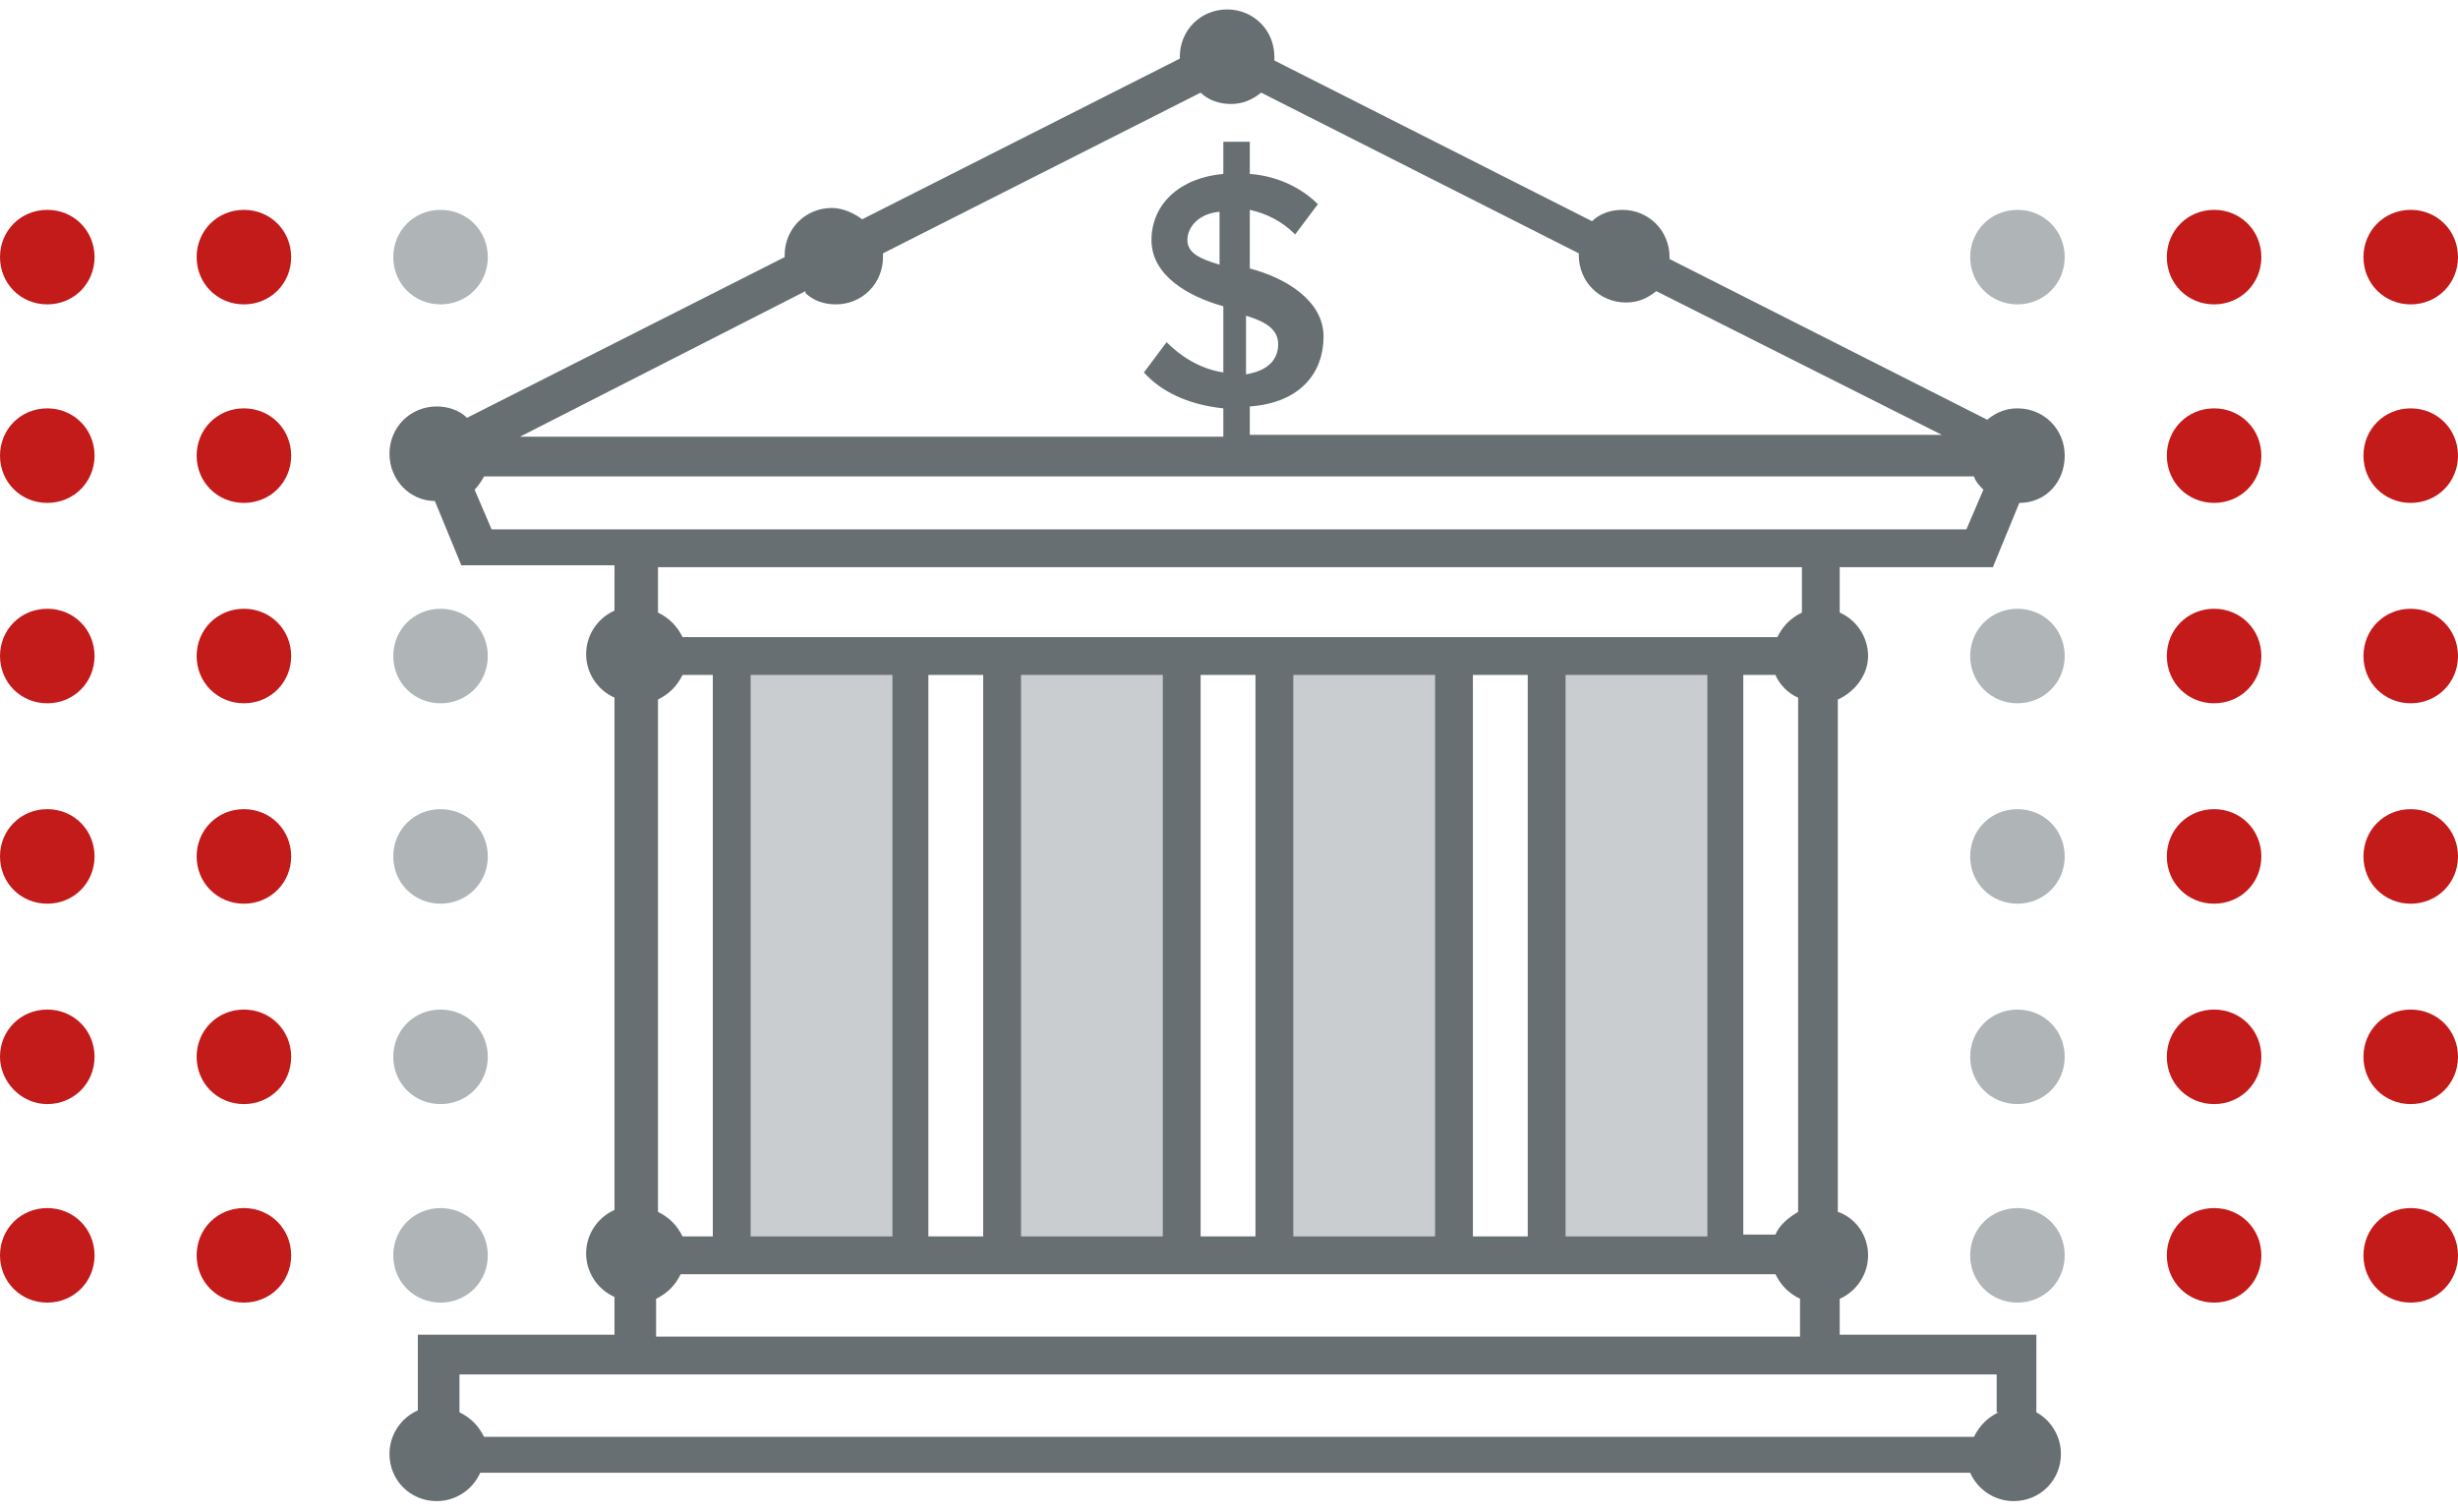<?xml version="1.0" encoding="UTF-8"?>
<svg data-name="Financial Sector" xmlns="http://www.w3.org/2000/svg" version="1.1" viewBox="0 0 130 80">
  <defs>
    <style>
      .cls-1 {
        fill: #afb5b7;
      }

      .cls-1, .cls-2, .cls-3 {
        fill-rule: evenodd;
      }

      .cls-1, .cls-2, .cls-3, .cls-4 {
        stroke-width: 0px;
      }

      .cls-2 {
        fill: #c9cdcf;
      }

      .cls-3 {
        fill: #c31a1a;
      }

      .cls-4 {
        fill: #676f72;
      }
    </style>
  </defs>
  <path id="Gray_200" data-name="Gray 200" class="cls-2" d="M82,34.5h9v32h-9v-32ZM68,34.5h9v32h-9v-32ZM53,34.5h9v32h-9v-32ZM39,34.5h9v32h-9v-32Z"/>
  <path id="Gray_300" data-name="Gray 300" class="cls-1" d="M106.7,11.1c1.4,0,2.5,1.1,2.5,2.5,0,1.4-1.1,2.5-2.5,2.5-1.4,0-2.5-1.1-2.5-2.5,0-1.4,1.1-2.5,2.5-2.5M23.3,11.1c1.4,0,2.5,1.1,2.5,2.5,0,1.4-1.1,2.5-2.5,2.5-1.4,0-2.5-1.1-2.5-2.5,0-1.4,1.1-2.5,2.5-2.5M106.7,63.9c1.4,0,2.5,1.1,2.5,2.5,0,1.4-1.1,2.5-2.5,2.5-1.4,0-2.5-1.1-2.5-2.5,0-1.4,1.1-2.5,2.5-2.5M23.3,63.9c1.4,0,2.5,1.1,2.5,2.5,0,1.4-1.1,2.5-2.5,2.5-1.4,0-2.5-1.1-2.5-2.5,0-1.4,1.1-2.5,2.5-2.5M106.7,53.4c1.4,0,2.5,1.1,2.5,2.5,0,1.4-1.1,2.5-2.5,2.5-1.4,0-2.5-1.1-2.5-2.5s1.1-2.5,2.5-2.5M23.3,53.4c1.4,0,2.5,1.1,2.5,2.5,0,1.4-1.1,2.5-2.5,2.5-1.4,0-2.5-1.1-2.5-2.5s1.1-2.5,2.5-2.5M106.7,42.8c1.4,0,2.5,1.1,2.5,2.5s-1.1,2.5-2.5,2.5c-1.4,0-2.5-1.1-2.5-2.5s1.1-2.5,2.5-2.5M23.3,42.8c1.4,0,2.5,1.1,2.5,2.5s-1.1,2.5-2.5,2.5c-1.4,0-2.5-1.1-2.5-2.5s1.1-2.5,2.5-2.5M106.7,32.2c1.4,0,2.5,1.1,2.5,2.5s-1.1,2.5-2.5,2.5c-1.4,0-2.5-1.1-2.5-2.5s1.1-2.5,2.5-2.5M23.3,32.2c1.4,0,2.5,1.1,2.5,2.5s-1.1,2.5-2.5,2.5c-1.4,0-2.5-1.1-2.5-2.5s1.1-2.5,2.5-2.5"/>
  <path id="Dark_Gray" data-name="Dark Gray" class="cls-4" d="M107.7,74.7v-4.1h-10.4v-1.9c.9-.4,1.5-1.3,1.5-2.3,0-1.1-.7-2-1.6-2.3v-27.1c.9-.4,1.6-1.3,1.6-2.3,0-1-.6-1.9-1.5-2.3v-2.4h8.1l1.4-3.4c1.4,0,2.4-1.1,2.4-2.5,0-1.4-1.1-2.5-2.5-2.5-.6,0-1.1.2-1.6.6l-16.8-8.5c0,0,0,0,0-.1,0-1.4-1.1-2.5-2.5-2.5-.6,0-1.2.2-1.6.6l-16.8-8.5c0,0,0-.1,0-.2,0-1.4-1.1-2.5-2.5-2.5-1.4,0-2.5,1.1-2.5,2.5,0,0,0,0,0,.1l-16.8,8.5c-.4-.3-1-.6-1.6-.6-1.4,0-2.5,1.1-2.5,2.5,0,0,0,0,0,.1l-16.8,8.5c-.4-.4-1-.6-1.6-.6-1.4,0-2.5,1.1-2.5,2.5,0,1.4,1.1,2.5,2.4,2.5l1.4,3.4h8.1v2.4c-.9.4-1.5,1.3-1.5,2.3,0,1,.6,1.9,1.5,2.3v27.1c-.9.4-1.5,1.3-1.5,2.3,0,1,.6,1.9,1.5,2.3v2h-9.4s-1,0-1,0v4c-.9.4-1.5,1.3-1.5,2.3,0,1.4,1.1,2.5,2.5,2.5,1,0,1.9-.6,2.3-1.5h78.8c.4.9,1.3,1.5,2.3,1.5,1.4,0,2.5-1.1,2.5-2.5,0-1-.6-1.9-1.5-2.3ZM42.6,15.5c.4.4,1,.6,1.6.6,1.4,0,2.5-1.1,2.5-2.5,0,0,0-.1,0-.2l16.8-8.5c.4.4,1,.6,1.6.6.6,0,1.1-.2,1.6-.6l16.8,8.5s0,0,0,.1c0,1.4,1.1,2.5,2.5,2.5.6,0,1.1-.2,1.6-.6l15.1,7.6h-36.6v-1.5c2.7-.2,3.9-1.8,3.9-3.7s-2-3.1-3.9-3.6v-3.1c.9.2,1.7.6,2.4,1.3l1.2-1.6c-.9-.9-2.2-1.5-3.6-1.6v-1.7h-1.4v1.7c-2.3.2-3.8,1.6-3.8,3.5s2,3,3.8,3.5v3.5c-1.3-.2-2.3-.9-3-1.6l-1.2,1.6c.9,1,2.3,1.7,4.2,1.9v1.5H27.5l15.1-7.7ZM64.5,14c-1-.3-1.7-.6-1.7-1.3s.6-1.4,1.7-1.5v2.8ZM65.9,19.8v-3.1c1,.3,1.7.7,1.7,1.5s-.5,1.4-1.7,1.6ZM26,28l-.9-2.1c.2-.2.4-.5.5-.7h78.8c.1.3.3.5.5.7l-.9,2.1H26ZM36,67.4h57.9c.3.6.7,1,1.3,1.3v2h-60.5v-2c.6-.3,1-.7,1.3-1.3ZM34.8,64.1v-27.1c.6-.3,1-.7,1.3-1.3h1.6v29.7h-1.6c-.3-.6-.7-1-1.3-1.3ZM39.7,65.4v-29.7h7.5v29.7h-7.5ZM49.1,65.4v-29.7h2.9v29.7h-2.9ZM54,65.4v-29.7h7.5v29.7h-7.5ZM63.5,65.4v-29.7h2.9v29.7h-2.9ZM68.4,65.4v-29.7h7.5v29.7h-7.5ZM77.9,65.4v-29.7h2.9v29.7h-2.9ZM82.8,65.4v-29.7h7.5v29.7h-7.5ZM92.2,65.4v-29.7h1.7c.2.5.7,1,1.2,1.2v27.2c-.5.3-1,.7-1.2,1.2h-1.7ZM94,33.7h-57.9c-.3-.6-.7-1-1.3-1.3v-2.4h60.5v2.4c-.6.3-1,.7-1.3,1.3ZM105.7,74.7c-.6.3-1,.7-1.3,1.3H25.6c-.3-.6-.7-1-1.3-1.3v-2h10.4s70.9,0,70.9,0v2Z"/>
  <path id="Red" class="cls-3" d="M127.5,21.6c1.4,0,2.5,1.1,2.5,2.5s-1.1,2.5-2.5,2.5-2.5-1.1-2.5-2.5,1.1-2.5,2.5-2.5M117.1,21.6c1.4,0,2.5,1.1,2.5,2.5s-1.1,2.5-2.5,2.5c-1.4,0-2.5-1.1-2.5-2.5s1.1-2.5,2.5-2.5M12.9,21.6c1.4,0,2.5,1.1,2.5,2.5,0,1.4-1.1,2.5-2.5,2.5-1.4,0-2.5-1.1-2.5-2.5,0-1.4,1.1-2.5,2.5-2.5M2.5,21.6c1.4,0,2.5,1.1,2.5,2.5,0,1.4-1.1,2.5-2.5,2.5S0,25.5,0,24.1c0-1.4,1.1-2.5,2.5-2.5M127.5,11.1c1.4,0,2.5,1.1,2.5,2.5,0,1.4-1.1,2.5-2.5,2.5s-2.5-1.1-2.5-2.5c0-1.4,1.1-2.5,2.5-2.5M117.1,11.1c1.4,0,2.5,1.1,2.5,2.5,0,1.4-1.1,2.5-2.5,2.5-1.4,0-2.5-1.1-2.5-2.5,0-1.4,1.1-2.5,2.5-2.5M12.9,11.1c1.4,0,2.5,1.1,2.5,2.5,0,1.4-1.1,2.5-2.5,2.5-1.4,0-2.5-1.1-2.5-2.5,0-1.4,1.1-2.5,2.5-2.5M2.5,11.1c1.4,0,2.5,1.1,2.5,2.5,0,1.4-1.1,2.5-2.5,2.5S0,15,0,13.6c0-1.4,1.1-2.5,2.5-2.5M127.5,63.9c1.4,0,2.5,1.1,2.5,2.5,0,1.4-1.1,2.5-2.5,2.5-1.4,0-2.5-1.1-2.5-2.5,0-1.4,1.1-2.5,2.5-2.5M117.1,63.9c1.4,0,2.5,1.1,2.5,2.5,0,1.4-1.1,2.5-2.5,2.5-1.4,0-2.5-1.1-2.5-2.5,0-1.4,1.1-2.5,2.5-2.5M12.9,63.9c1.4,0,2.5,1.1,2.5,2.5,0,1.4-1.1,2.5-2.5,2.5-1.4,0-2.5-1.1-2.5-2.5,0-1.4,1.1-2.5,2.5-2.5M2.5,63.9c1.4,0,2.5,1.1,2.5,2.5,0,1.4-1.1,2.5-2.5,2.5C1.1,68.9,0,67.8,0,66.4c0-1.4,1.1-2.5,2.5-2.5M127.5,53.4c1.4,0,2.5,1.1,2.5,2.5,0,1.4-1.1,2.5-2.5,2.5-1.4,0-2.5-1.1-2.5-2.5s1.1-2.5,2.5-2.5M117.1,53.4c1.4,0,2.5,1.1,2.5,2.5,0,1.4-1.1,2.5-2.5,2.5-1.4,0-2.5-1.1-2.5-2.5s1.1-2.5,2.5-2.5M12.9,53.4c1.4,0,2.5,1.1,2.5,2.5,0,1.4-1.1,2.5-2.5,2.5-1.4,0-2.5-1.1-2.5-2.5,0-1.4,1.1-2.5,2.5-2.5M2.5,53.4c1.4,0,2.5,1.1,2.5,2.5,0,1.4-1.1,2.5-2.5,2.5C1.1,58.4,0,57.2,0,55.9c0-1.4,1.1-2.5,2.5-2.5M127.5,42.8c1.4,0,2.5,1.1,2.5,2.5s-1.1,2.5-2.5,2.5c-1.4,0-2.5-1.1-2.5-2.5s1.1-2.5,2.5-2.5M117.1,42.8c1.4,0,2.5,1.1,2.5,2.5s-1.1,2.5-2.5,2.5c-1.4,0-2.5-1.1-2.5-2.5s1.1-2.5,2.5-2.5M12.9,42.8c1.4,0,2.5,1.1,2.5,2.5,0,1.4-1.1,2.5-2.5,2.5-1.4,0-2.5-1.1-2.5-2.5,0-1.4,1.1-2.5,2.5-2.5M2.5,42.8c1.4,0,2.5,1.1,2.5,2.5,0,1.4-1.1,2.5-2.5,2.5C1.1,47.8,0,46.7,0,45.3c0-1.4,1.1-2.5,2.5-2.5M127.5,32.2c1.4,0,2.5,1.1,2.5,2.5s-1.1,2.5-2.5,2.5-2.5-1.1-2.5-2.5,1.1-2.5,2.5-2.5M117.1,32.2c1.4,0,2.5,1.1,2.5,2.5s-1.1,2.5-2.5,2.5c-1.4,0-2.5-1.1-2.5-2.5s1.1-2.5,2.5-2.5M12.9,32.2c1.4,0,2.5,1.1,2.5,2.5,0,1.4-1.1,2.5-2.5,2.5-1.4,0-2.5-1.1-2.5-2.5,0-1.4,1.1-2.5,2.5-2.5M2.5,32.2c1.4,0,2.5,1.1,2.5,2.5,0,1.4-1.1,2.5-2.5,2.5S0,36.1,0,34.7c0-1.4,1.1-2.5,2.5-2.5"/>
</svg>